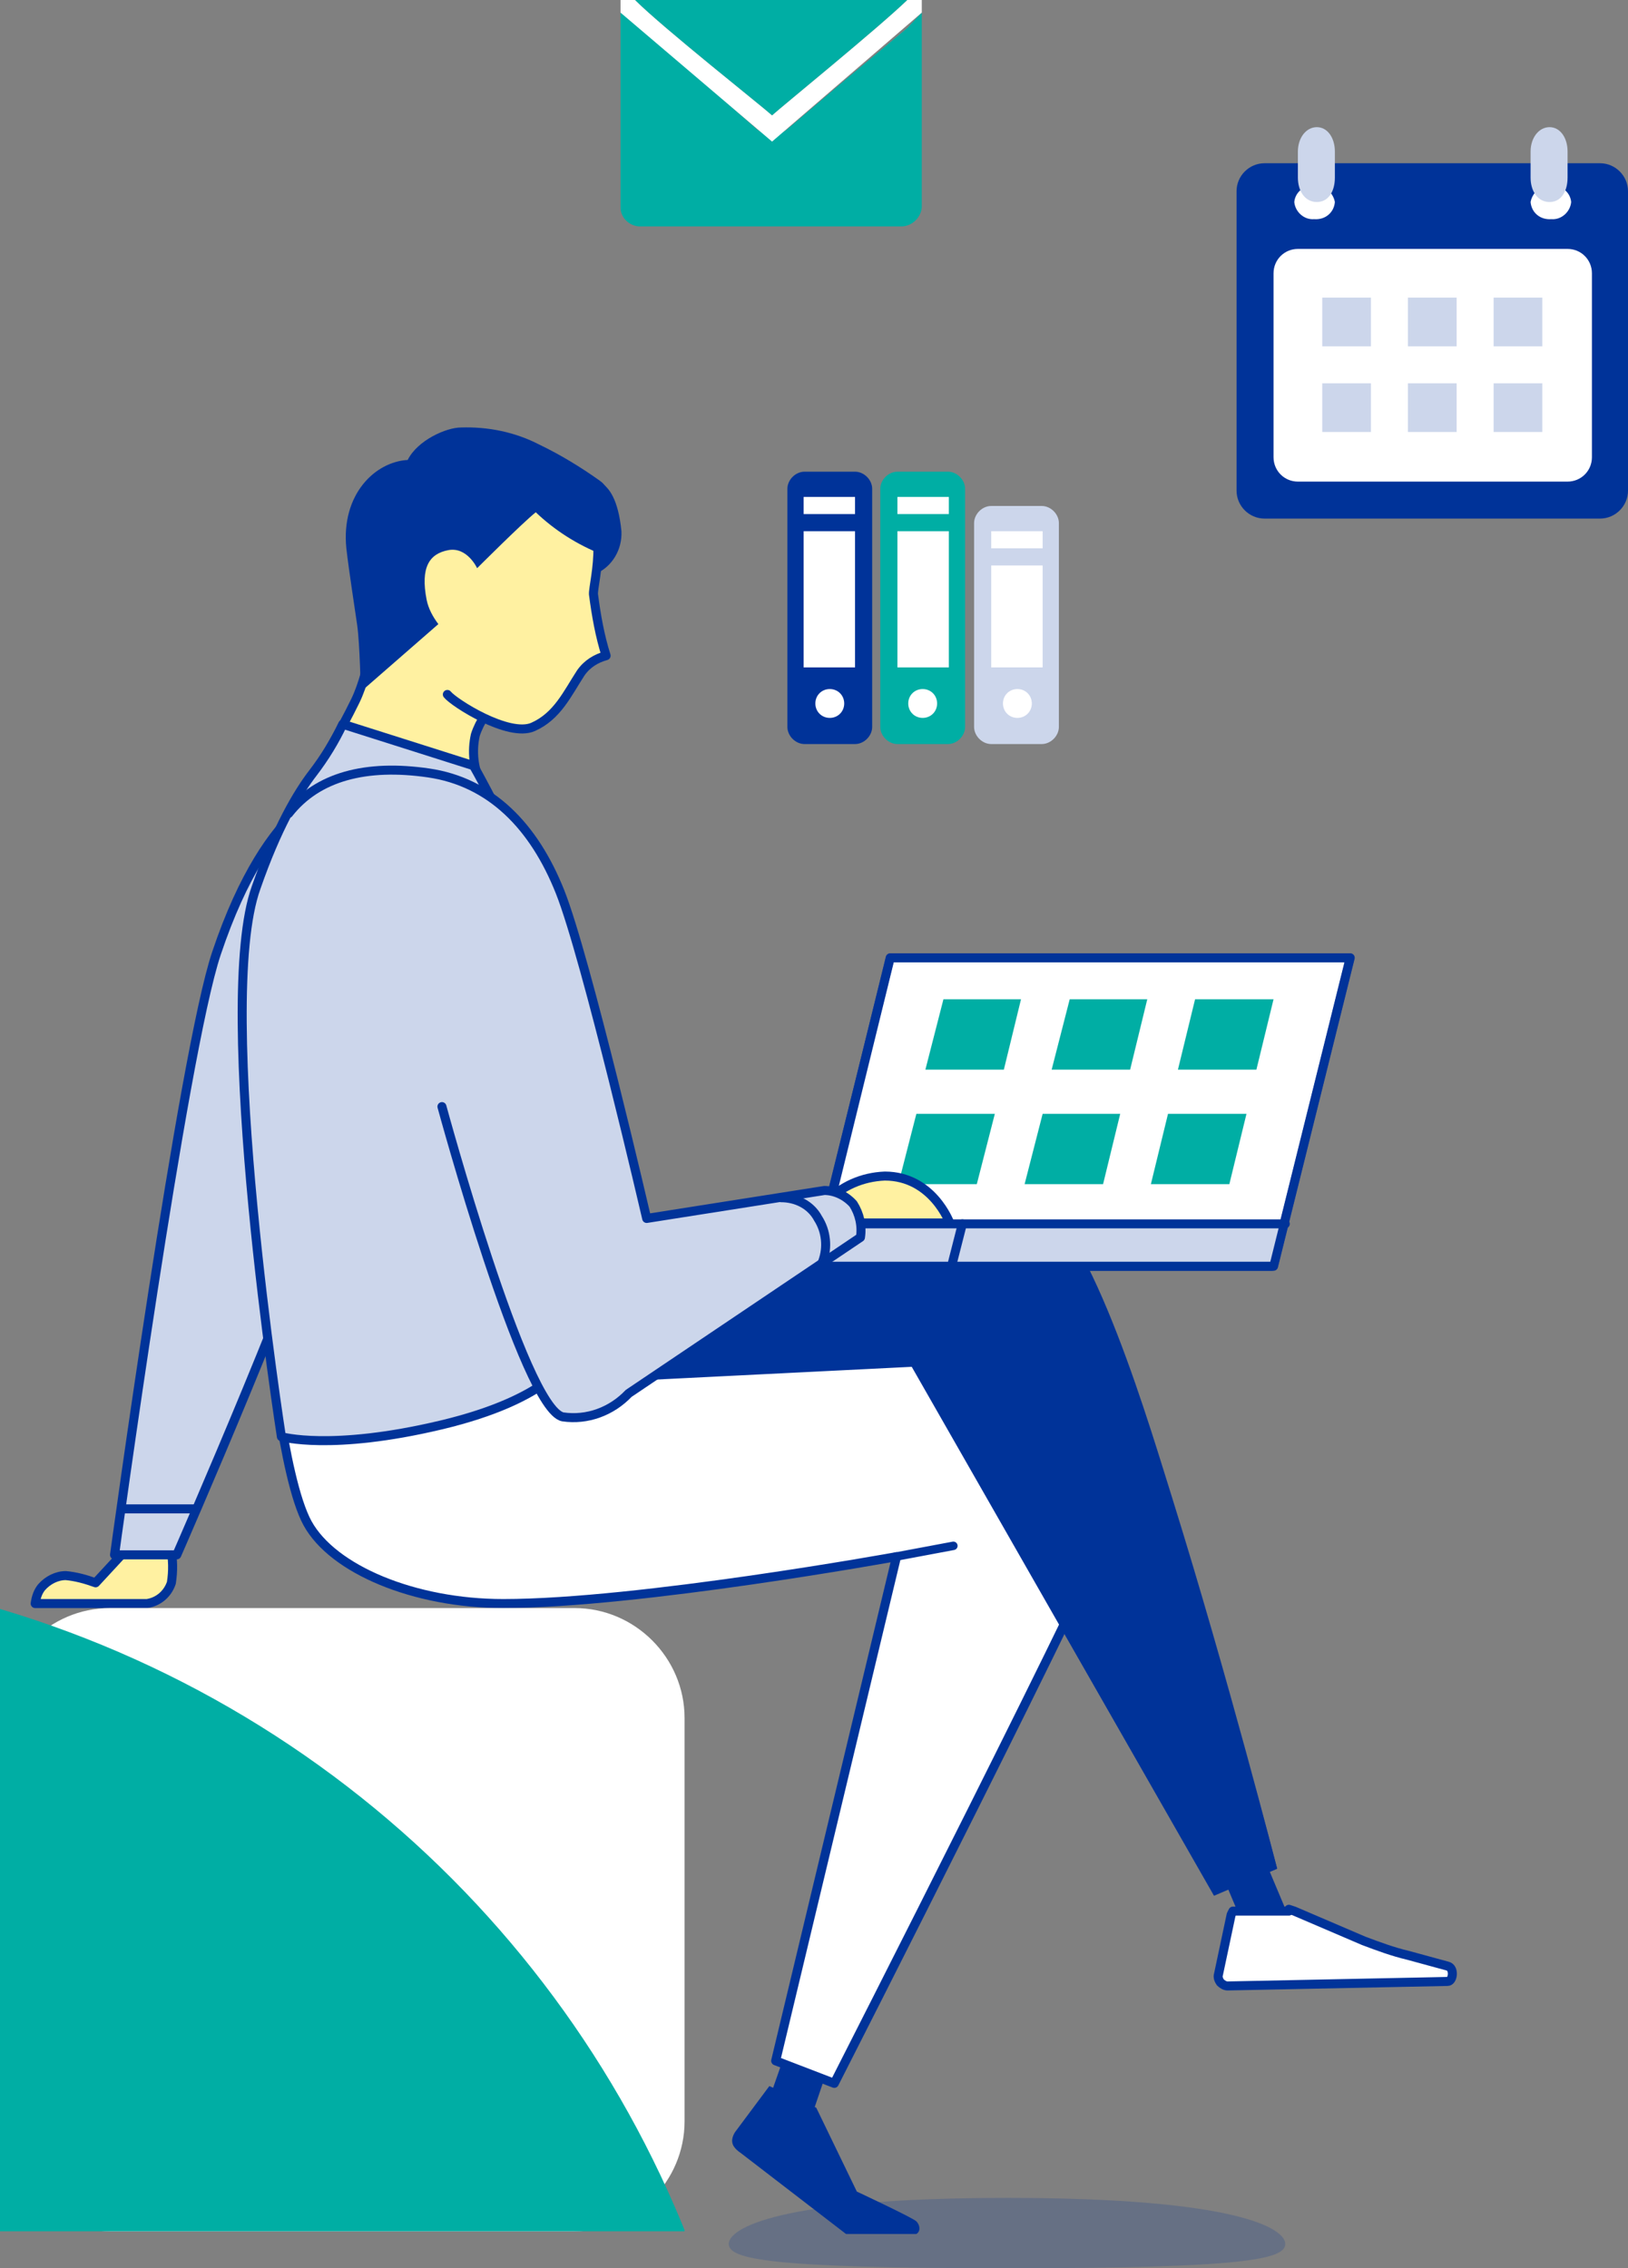 <svg enable-background="new 0 0 180.5 251.5" viewBox="0 0 180.5 251.5" xmlns="http://www.w3.org/2000/svg" xmlns:xlink="http://www.w3.org/1999/xlink"><rect x="0" y="0" width="180.5" height="251.5" fill="#808080" stroke="none"/><clipPath id="a"><path d="m0 178.3h75.9v69.1h-75.9z"/></clipPath><path d="m80.8 248.8c0 1.7 4.5 2.7 30.9 2.7s30.8-1 30.8-2.7-5.3-5.1-30.8-5.1-30.9 3.4-30.9 5.1z" fill="#039" opacity=".2"/><path d="m136 203.6h5v10.6h-5z" fill="#039" transform="matrix(.922 -.388 .388 .922 -70.128 69.986)"/><path d="m142.9 211.7.6.2 7.7 3.3c1.6.6 3.2 1.2 4.9 1.6l4.4 1.2c.8.2.6 1.7 0 1.7l-24.4.5c-.3 0-.6-.2-.8-.4-.2-.3-.3-.6-.2-.9l1.4-6.6.2-.4h6.2z" fill="#fff" stroke="#039" stroke-linecap="round" stroke-linejoin="round"/><path d="m90.5 233.7 4.5 9.3s6.2 2.9 6.6 3.3.5 1.1 0 1.4h-7.8l-11.7-9s-.8-.5-.9-1.1c-.1-.4.1-.9.3-1.2l3.8-5.1z" fill="#039"/><path d="m90.1 234.3-4.7-1.9 3.6-10.3 4.7 1.6z" fill="#039"/><path d="m66 143.3 38.4-12c3.4-.2 6.9.2 10.1 1.4 6.4 2.5 13.4 27.4 15.5 34 6.2 19.9 11.6 40.5 11.6 40.5l-7 2.9-34-59.4s-26.2 23.7-46.9 23.9c-10.7.2-18.8-15.2-19.9-22.6z" fill="#039"/><path d="m29.8 147.2s1.5 16.6 4.3 21.7 11.8 8.9 21.7 8.9c15 0 43.6-5.2 43.6-5.2l-13.4 55.9 6.5 2.5s30.6-60.1 31.5-64 .5-12-2.9-14.2-11-2.2-11-2.2l-40.1 2-5.7-3z" fill="#fff" stroke="#039" stroke-linecap="round" stroke-linejoin="round"/><path d="m104.4 131.3c3.4-.2 6.9.2 10.1 1.4 6.4 2.5 13.4 26.9 15.5 33.5 6.2 19.9 11.6 41 11.6 41l-7 3-34-59.5z" fill="#039"/><path d="m99.3 172.6 6.4-1.2" fill="none" stroke="#039" stroke-linecap="round" stroke-linejoin="round" stroke-width=".94"/><path d="m90.3 140.4h50.9l8.5-34.2h-51z" fill="#fff" stroke="#039" stroke-linecap="round" stroke-linejoin="round"/><path d="m141 140.4h-72.1l1.4-4.7h72.2" fill="#ccd6eb" stroke="#039" stroke-linecap="round" stroke-linejoin="round"/><path d="m141.2 140.4 8.5-34.2h-51l-6.8 27.4" fill="none" stroke="#039" stroke-linecap="round" stroke-linejoin="round" stroke-width=".94"/><path d="m105.5 140.4 1.2-4.7" fill="none" stroke="#039" stroke-linecap="round" stroke-linejoin="round"/><path d="m102.6 118.6h8.7l1.9-7.8h-8.6z" fill="#00aea4"/><path d="m116.6 118.6h8.7l1.9-7.8h-8.6z" fill="#00aea4"/><path d="m130.6 118.6h8.7l1.9-7.8h-8.7z" fill="#00aea4"/><path d="m99.6 131.3h8.7l2-7.8h-8.7z" fill="#00aea4"/><path d="m113.6 131.3h8.7l1.9-7.8h-8.6z" fill="#00aea4"/><path d="m127.6 131.3h8.7l1.9-7.8h-8.7z" fill="#00aea4"/><path d="m14.3 171.5-3.7 4c-1.1-.4-2.2-.7-3.3-.8-1 0-2 .5-2.7 1.3-.4.5-.6 1.1-.7 1.8h12.4c1.3-.2 2.3-1.1 2.7-2.3.2-1.3.2-2.6-.1-3.9z" fill="#fff1a1" stroke="#039" stroke-linecap="round" stroke-linejoin="round"/><path d="m12.2 178.3h51.5c6.7 0 12.2 5.5 12.2 12.2v44.7c0 6.7-5.5 12.2-12.2 12.2h-51.5c-6.7 0-12.2-5.5-12.2-12.2v-44.7c0-6.7 5.5-12.2 12.2-12.2z" fill="#fff"/><g clip-path="url(#a)"><circle cx="-33.7" cy="291.8" fill="#00aea4" r="118.3"/></g><path d="m41.8 68.1c0-.2-.7 6.1-2.4 9.6s-4 7.3-4 7.3l17.9 1.8c-.8-1.6-1-3.5-.6-5.3.9-2.9 4.4-6.3 4.4-6.3z" fill="#fff1a1" stroke="#039" stroke-linecap="round" stroke-linejoin="round"/><path d="m37.6 87.1s-7.7 1-13.6 18.6c-3.7 11-11.3 66.7-11.3 66.7h6.9s14.9-34 17.5-44.4 9.3-30.3 9.3-30.3 1.4-8.9-8.8-10.6z" fill="#ccd6eb" stroke="#039" stroke-linecap="round" stroke-linejoin="round"/><path d="m52.5 84.9s10.1 17.6 10.7 29c.8 15.8-.1 36.7-.1 36.7s-2 4.5-14.2 7.4-17.7 1.3-17.7 1.3-7.5-47.9-2.8-60.9c2.3-6.6 4.6-10.5 6.3-12.7 1.3-1.7 2.4-3.5 3.3-5.4z" fill="#ccd6eb" stroke="#039" stroke-linecap="round" stroke-linejoin="round"/><path d="m91.6 133.3c1.7-1.8 4-2.8 6.5-2.9 5.3 0 7.2 5.2 7.2 5.2h-11.4z" fill="#fff1a1" stroke="#039" stroke-linecap="round" stroke-linejoin="round"/><path d="m32 90.2c3.2-4.1 8.6-5.5 15.5-4.5s11.7 5.9 14.6 13.2 9.6 36.2 9.6 36.2l19.7-3.1c1.2 0 2.4.6 3.2 1.5.7 1.1 1 2.4.8 3.7l-25.7 17.3c-1.9 2-4.6 3-7.3 2.6-4.3-.9-13.4-34.4-13.4-34.4" fill="#ccd6eb" stroke="#039" stroke-linecap="round" stroke-linejoin="round"/><path d="m13.6 167.3h7.9" fill="none" stroke="#039" stroke-linecap="round" stroke-linejoin="round"/><path d="m86.6 132.8c1.7 0 3.3.8 4.1 2.3.9 1.4 1.1 3.2.5 4.8" fill="none" stroke="#039" stroke-linecap="round" stroke-linejoin="round"/><path d="m64.7 53.4s3.5-1.6 4.2 5.5c.1 2-1 3.9-2.8 4.7z" fill="#039"/><path d="m41.1 70.8c-1.3-5.6 0-10.3 3.2-13.3 5.6-5 13.1-3.6 18.5-2.3s2.9 9.5 3 10.7c.3 2.3.7 4.6 1.4 6.8-1.1.3-2.1.9-2.8 1.9-1.5 2.3-2.6 4.8-5.3 6s-8.8-2.7-9.5-3.6" fill="#fff1a1" stroke="#039" stroke-linecap="round" stroke-linejoin="round"/><path d="m38.4 60.8c-.6-6 3.2-9.6 6.8-9.8 1.1-2.2 4.3-3.6 5.9-3.6 3-.1 6 .5 8.7 1.9 2.3 1.1 4.6 2.5 6.7 4 2.5 1.7 1.4 8.5.3 8.2-2.8-1.1-5.3-2.7-7.4-4.7-1.5 1.2-6.5 6.2-6.5 6.2s-1.1-2.4-3.2-2-3.1 1.9-2.4 5.5c.2 1 .7 1.9 1.3 2.7l-8.6 7.5s-.1-5.3-.4-7.4-.9-5.9-1.2-8.5z" fill="#039"/><path d="m140.2 18.1h37.2c1.7 0 3.1 1.4 3.1 3.1v33.2c0 1.7-1.4 3.1-3.1 3.1h-37.2c-1.7 0-3.1-1.4-3.1-3.1v-33.2c0-1.7 1.4-3.1 3.1-3.1z" fill="#039"/><path d="m148 22.4c-.1 1.2-1.1 2-2.3 1.9-1.1.1-2.1-.8-2.2-1.9.1-1.1 1.1-1.9 2.2-1.8 1.1-.1 2.1.7 2.3 1.8z" fill="#fff"/><path d="m143.9 19.7c0 1.5.8 2.7 2.1 2.7s2-1.2 2-2.7v-2.9c0-1.5-.8-2.7-2-2.7s-2.1 1.2-2.1 2.7z" fill="#ccd6eb"/><path d="m174.2 22.4c-.1 1.1-1.1 2-2.2 1.9-1.2.1-2.2-.7-2.3-1.9.2-1.1 1.2-1.9 2.3-1.8 1.1-.1 2.1.7 2.2 1.8z" fill="#fff"/><path d="m169.7 19.7c0 1.5.8 2.7 2.1 2.7s2-1.2 2-2.7v-2.9c0-1.5-.8-2.7-2-2.7s-2.1 1.2-2.1 2.7z" fill="#ccd6eb"/><path d="m143.9 27.6h29.9c1.5 0 2.7 1.2 2.7 2.7v20.4c0 1.5-1.2 2.7-2.7 2.7h-29.9c-1.5 0-2.7-1.2-2.7-2.7v-20.4c0-1.5 1.2-2.7 2.7-2.7z" fill="#fff"/><path d="m146.6 33h5.4v5.4h-5.4z" fill="#ccd6eb"/><path d="m156.1 33h5.4v5.4h-5.4z" fill="#ccd6eb"/><path d="m165.6 33h5.4v5.4h-5.4z" fill="#ccd6eb"/><path d="m146.6 42.5h5.4v5.4h-5.4z" fill="#ccd6eb"/><path d="m156.1 42.5h5.4v5.4h-5.4z" fill="#ccd6eb"/><path d="m165.6 42.5h5.4v5.4h-5.4z" fill="#ccd6eb"/><path d="m109.9 56.1h5.6c1 0 1.9.9 1.9 1.9v22.6c0 1-.9 1.9-1.9 1.9h-5.6c-1 0-1.9-.9-1.9-1.9v-22.6c0-1 .9-1.9 1.9-1.9z" fill="#ccd6eb"/><path d="m89.2 52.3h5.6c1 0 1.9.9 1.9 1.9v26.4c0 1-.9 1.9-1.9 1.9h-5.6c-1 0-1.9-.9-1.9-1.9v-26.4c0-1 .9-1.9 1.9-1.9z" fill="#039"/><path d="m99.5 52.3h5.6c1 0 1.9.9 1.9 1.9v26.4c0 1-.9 1.9-1.9 1.9h-5.6c-1 0-1.9-.9-1.9-1.9v-26.4c0-1 .9-1.9 1.9-1.9z" fill="#00aea4"/><g fill="#fff"><path d="m103.9 78c0 .9-.7 1.6-1.6 1.6s-1.6-.7-1.6-1.6.7-1.6 1.6-1.6 1.6.7 1.6 1.6z"/><path d="m93.6 78c0 .9-.7 1.6-1.6 1.6s-1.6-.7-1.6-1.6.7-1.6 1.6-1.6 1.6.7 1.6 1.6z"/><path d="m114.4 78c0 .9-.7 1.6-1.6 1.6s-1.6-.7-1.6-1.6.7-1.6 1.6-1.6 1.6.7 1.6 1.6z"/><path d="m89.1 58.9h5.7v15.1h-5.7z"/><path d="m89.1 55.1h5.7v1.9h-5.7z"/><path d="m99.5 58.9h5.7v15.1h-5.7z"/><path d="m109.9 62.7h5.7v11.3h-5.7z"/><path d="m99.5 55.1h5.7v1.9h-5.7z"/><path d="m109.9 58.9h5.7v1.9h-5.7z"/></g><path d="m100.6 3.1-6.7 5.6-6.7 5.7c-1 .7-2.2.7-3.2 0l-6.6-5.8-6.6-5.8-2-1.4v21.6c0 1.1.9 2 2 2.1h29.3c1.1-.1 2-1 2.1-2.1v-21.6z" fill="#00aea4"/><path d="m100.6 0h-30.2c3.1 3.1 14.1 11.8 15.2 12.8 1.1-1 11.8-9.7 15-12.8z" fill="#00aea4"/><path d="m102.2 1.4v-1.4h-1.6c-3.2 3.1-13.9 11.8-15 12.8-1.1-1-12.1-9.7-15.2-12.8h-1.6v1.4l16.8 14.3z" fill="#fff"/></svg>